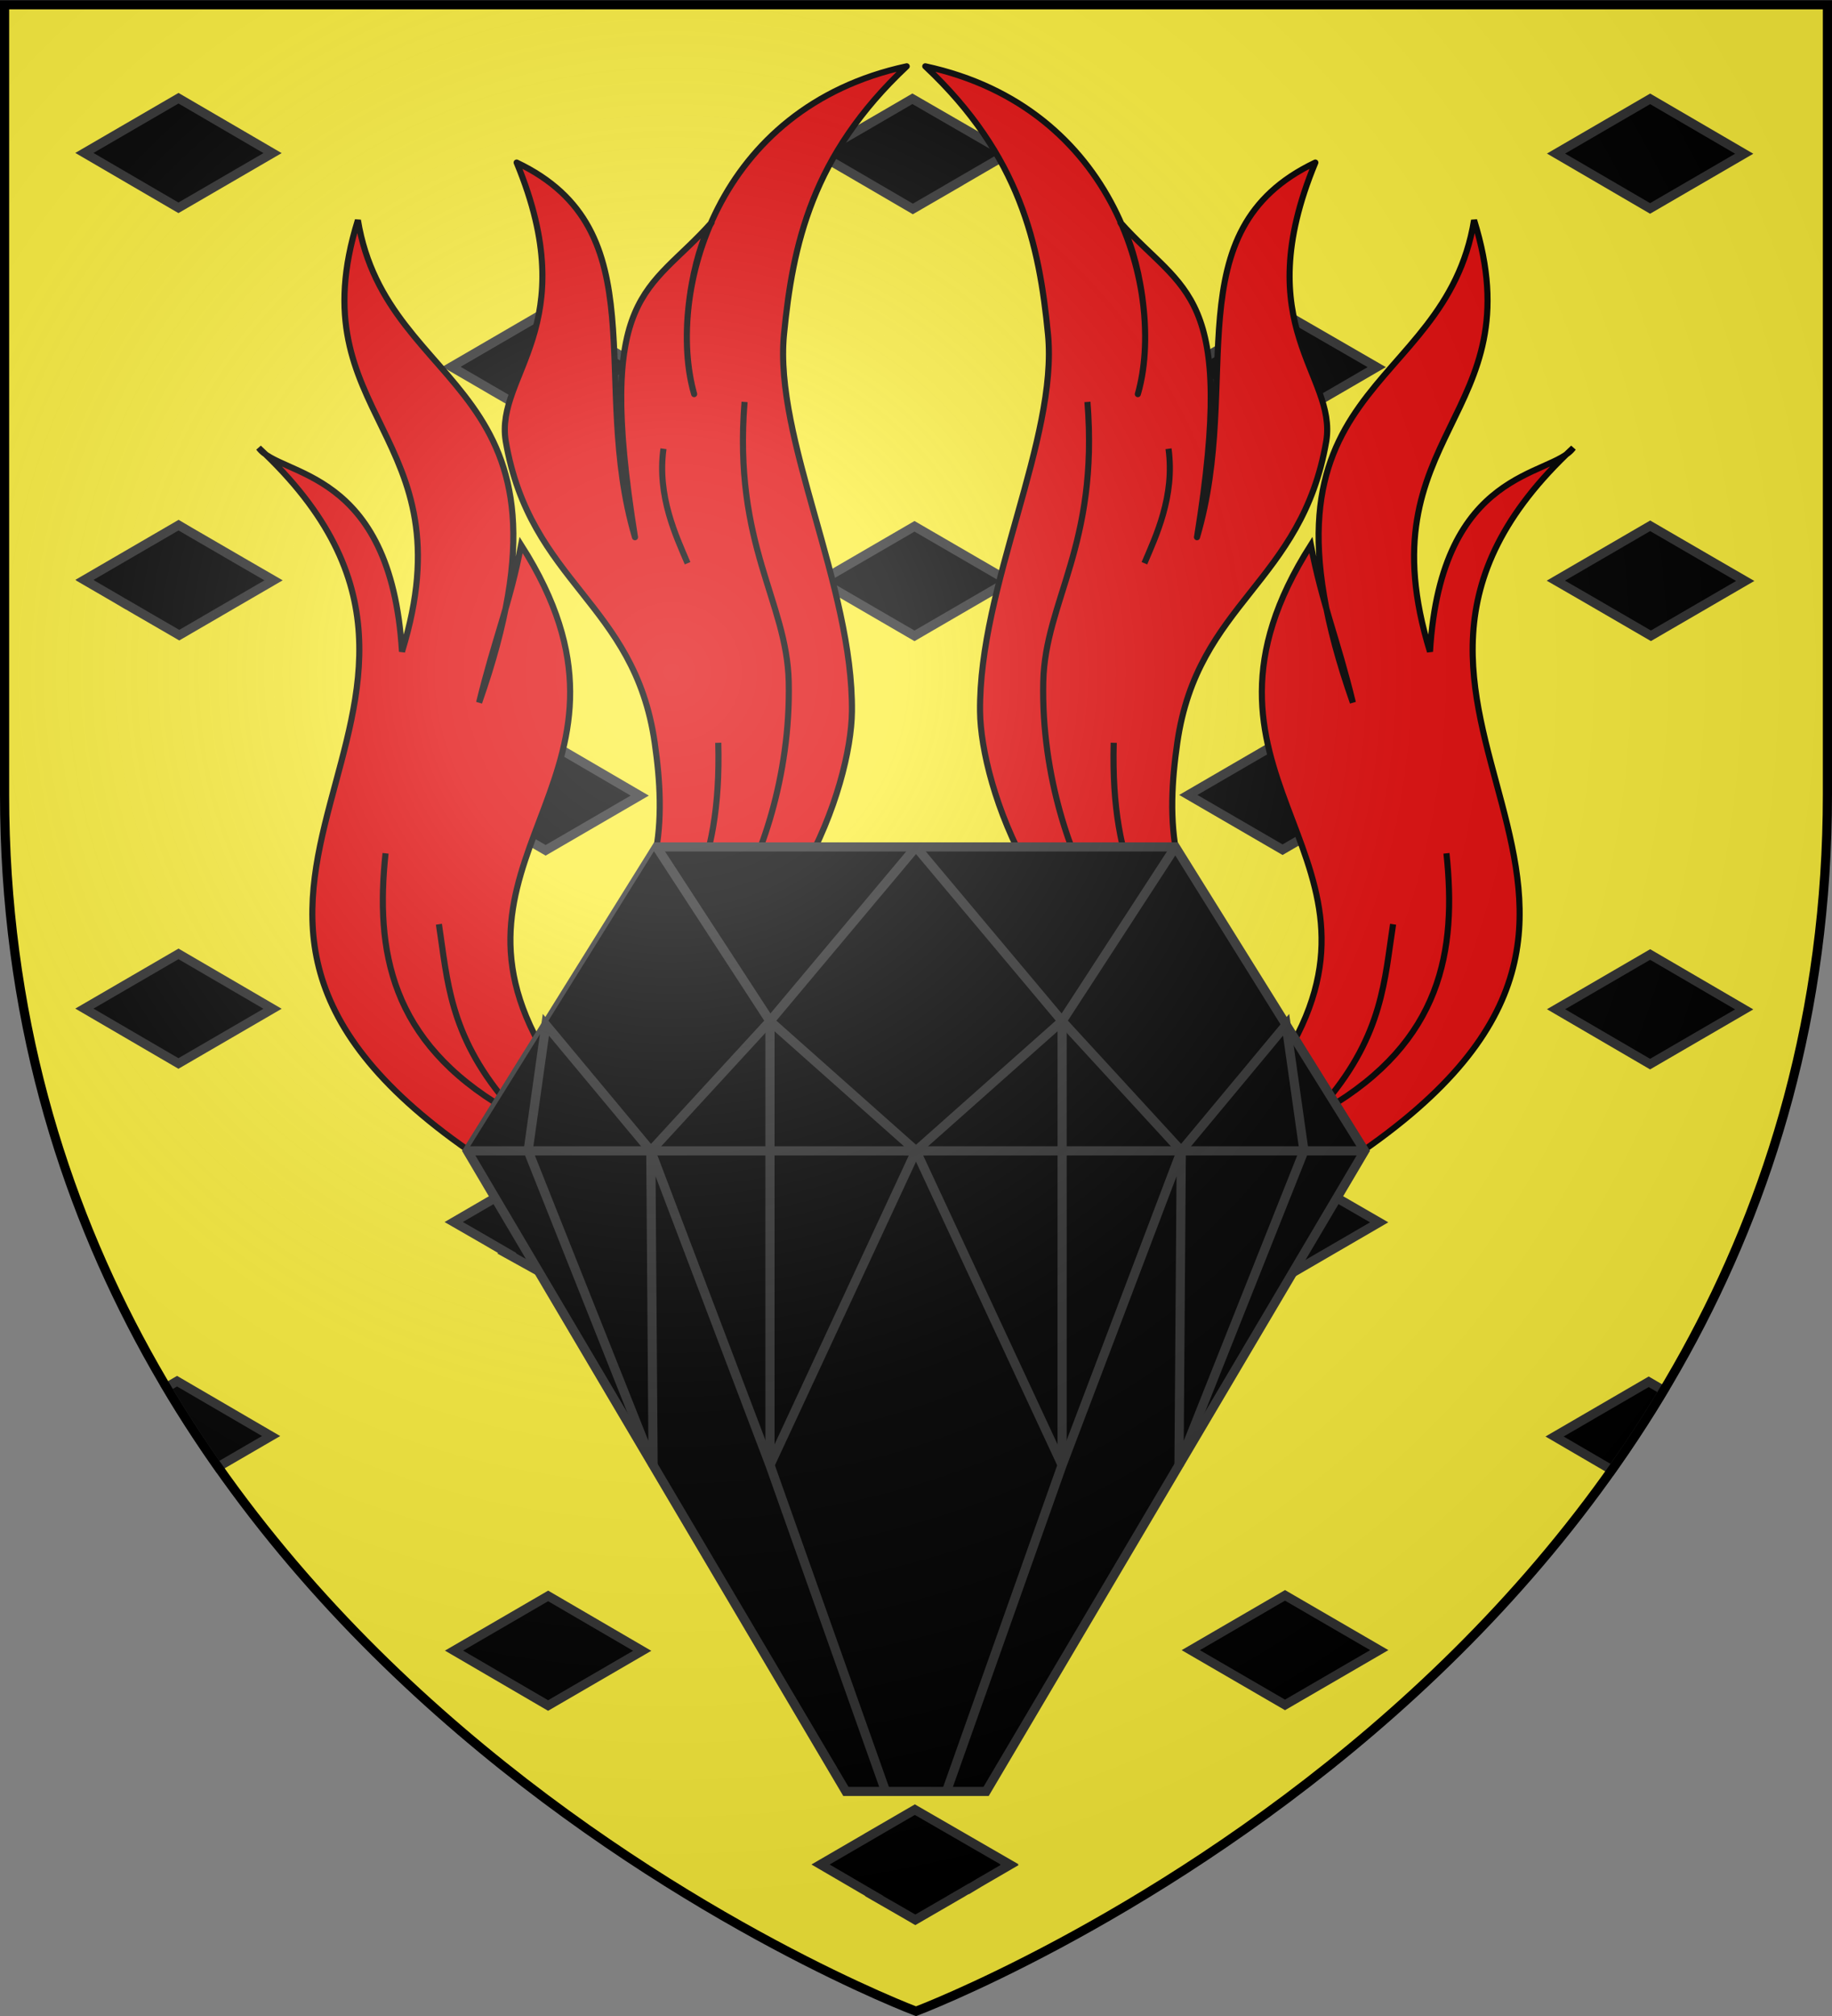 <?xml version="1.0" encoding="utf-8"?>
<!-- Generator: Adobe Illustrator 22.0.0, SVG Export Plug-In . SVG Version: 6.00 Build 0)  -->
<svg version="1.1"
	 id="Calque_1" xmlns:inkscape="http://www.inkscape.org/namespaces/inkscape" xmlns:sodipodi="http://sodipodi.sourceforge.net/DTD/sodipodi-0.dtd"
	 xmlns="http://www.w3.org/2000/svg" xmlns:xlink="http://www.w3.org/1999/xlink" x="0px" y="0px" viewBox="0 0 600 660"
	 enable-background="new 0 0 600 660" xml:space="preserve">
<rect x="0" y="0" width="600" height="660" fill="#808080" stroke="none"/>
<path id="shield" fill="#FCEF3C" d="M1.5,1.555H598.5v258.5C598.5,546.255,300,658.445,300,658.445S1.5,546.255,1.5,260.055V1.555z"
	/>
<g>
	<polygon stroke="#313131" stroke-width="3" points="278.095,56.232 295.004,66.095 298.97,68.409 299.099,68.335 299.104,68.337 
		302.588,66.314 312.466,60.59 312.451,60.582 316.472,58.245 316.474,58.246 320.136,56.116 329.8,50.501 329.795,50.498 
		330.027,50.363 302.419,34.414 298.82,32.333 295.383,34.342 267.897,50.317 	"/>
	<polygon stroke="#313131" stroke-width="3" points="148.101,120.223 158.021,125.985 161.431,127.98 161.443,127.973 
		165.385,130.263 165.377,130.267 175.459,136.114 178.726,138.012 178.729,138.011 178.971,138.151 209.871,120.193 
		199.556,114.245 182.472,104.323 178.726,102.143 147.893,120.061 148.136,120.203 	"/>
	<polygon stroke="#313131" stroke-width="3" points="388.446,120.606 419.266,138.585 423.31,136.223 436.753,128.412 
		436.753,128.412 450.897,120.194 419.945,102.312 415.967,104.625 399.02,114.472 	"/>
	<polygon stroke="#313131" stroke-width="3" points="268.644,190.237 299.512,208.167 330.38,190.229 299.51,172.3 	"/>
	<polygon stroke="#313131" stroke-width="3" points="209.52,260.465 178.719,242.496 147.895,260.41 178.698,278.377 	"/>
	<polygon stroke="#313131" stroke-width="3" points="389.181,260.251 420.053,278.178 450.922,260.24 420.05,242.313 	"/>
	<polygon stroke="#313131" stroke-width="3" points="278.109,336.369 281.475,338.375 281.511,338.354 298.974,348.541 
		316.47,338.373 316.475,338.376 320.12,336.253 329.798,330.63 329.786,330.623 330.55,330.178 299.636,312.32 299.023,312.676 
		299.017,312.672 298.929,312.725 298.907,312.712 268.277,330.512 268.303,330.527 268.198,330.588 	"/>
	<polygon stroke="#313131" stroke-width="3" points="197.239,392.158 197.025,392.283 182.945,384.107 179.563,382.066 
		148.589,400.067 158.635,405.852 166.157,410.223 165.919,410.36 176.186,416.047 179.5,417.972 179.579,417.926 179.609,417.942 
		200.423,405.849 209.727,400.406 210.369,400.032 200.555,394.333 	"/>
	<polygon stroke="#313131" stroke-width="3" points="424.261,416.117 437.024,408.699 437.025,408.7 439.256,407.405 
		450.352,400.956 450.347,400.953 451.696,400.169 420.752,382.288 419.55,382.985 419.549,382.985 416.726,384.625 
		406.219,390.728 406.223,390.73 399.656,394.547 388.718,400.891 419.533,418.872 	"/>
	<polygon stroke="#313131" stroke-width="3" points="269.448,470.218 300.317,488.146 331.185,470.207 300.314,452.277 	"/>
	<polygon stroke="#313131" stroke-width="3" points="148.7,540.385 179.503,558.352 210.327,540.441 179.524,522.475 	"/>
	<polygon stroke="#313131" stroke-width="3" points="389.985,540.231 420.857,558.153 451.726,540.22 420.855,522.29 	"/>
	<polygon stroke="#313131" stroke-width="3" points="299.902,592.6 299.901,592.601 299.636,592.447 299.566,592.488 
		299.562,592.485 296.089,594.503 286.243,600.212 286.255,600.218 268.747,610.393 268.996,610.538 268.979,610.548 
		279.017,616.405 282.286,618.319 282.292,618.316 286.357,620.688 286.279,620.735 296.223,626.446 299.578,628.403 
		299.604,628.387 299.802,628.5 299.901,628.442 299.906,628.445 303.183,626.541 313.264,620.699 313.25,620.691 317.276,618.352 
		317.341,618.39 320.712,616.357 330.604,610.609 330.42,610.502 330.649,610.363 	"/>
	<polygon stroke="#313131" stroke-width="3" points="89.264,50.122 58.461,32.156 27.637,50.066 58.441,68.035 	"/>
	<polygon stroke="#313131" stroke-width="3" points="62.086,174.036 58.489,171.918 27.679,189.824 27.921,189.967 27.843,190.012 
		37.801,195.795 41.159,197.777 41.186,197.762 45.126,200.05 45.109,200.06 55.211,205.908 58.469,207.799 58.475,207.796 
		58.718,207.937 89.598,189.991 79.253,184.005 	"/>
	<polygon stroke="#313131" stroke-width="3" points="27.636,330.198 58.441,348.163 89.265,330.249 58.46,312.285 	"/>
	<polygon stroke="#313131" stroke-width="3" points="571.246,50.329 540.443,32.36 509.621,50.273 540.424,68.241 	"/>
	<polygon stroke="#313131" stroke-width="3" points="536.68,205.815 540.692,208.146 571.579,190.197 561.278,184.236 
		543.948,174.17 540.454,172.133 509.553,190.095 519.845,196.037 	"/>
	<polygon stroke="#313131" stroke-width="3" points="509.621,330.403 540.424,348.371 571.245,330.457 540.443,312.487 	"/>
</g>
<g>
	<g id="g4324" transform="translate(664.024,13.415)">
		
			<path id="path4318" inkscape:connector-curvature="0" sodipodi:nodetypes="cccccccc" fill="#E20909" stroke="#000000" stroke-width="2" d="
			M-507.473,365.343c-126.881-85.539,21.596-145.222-71.81-232.136c6.898,9.661,43.242,6.114,46.92,66.724
			c22.101-71.73-34.597-76.735-14.444-141.277c9.619,58.501,77.15,51.439,39.699,157.941c5.084-20.951,10.074-32.309,13.757-51.592
			c47.42,74.377-28.762,99.773,5.824,163.05L-507.473,365.343z"/>
		<path id="path4320" inkscape:connector-curvature="0" sodipodi:nodetypes="cc" fill="none" stroke="#000000" stroke-width="2" d="
			M-498.32,349.707c-38.074-22.266-42.773-52.062-39.435-83.761"/>
		<path id="path4322" inkscape:connector-curvature="0" sodipodi:nodetypes="cc" fill="none" stroke="#000000" stroke-width="2" d="
			M-498.49,347.036c-18.457-22.049-19.001-39.738-21.788-57.875"/>
	</g>
	<g id="g4324_1_" transform="translate(664.024,13.415)">
		
			<path id="path4318_1_" inkscape:connector-curvature="0" sodipodi:nodetypes="cccccccc" fill="#E20909" stroke="#000000" stroke-width="2" d="
			M-240.526,328.053c34.586-63.277-41.596-88.673,5.824-163.05c3.683,19.283,8.673,30.641,13.757,51.592
			c-37.451-106.502,30.08-99.44,39.699-157.941c20.153,64.542-36.544,69.546-14.444,141.277c3.678-60.61,40.023-57.063,46.92-66.724
			c-93.406,86.914,55.072,146.597-71.81,232.136L-240.526,328.053z"/>
		
			<path id="path4320_1_" inkscape:connector-curvature="0" sodipodi:nodetypes="cc" fill="none" stroke="#000000" stroke-width="2" d="
			M-190.296,265.946c3.338,31.699-1.361,61.496-39.435,83.761"/>
		
			<path id="path4322_1_" inkscape:connector-curvature="0" sodipodi:nodetypes="cc" fill="none" stroke="#000000" stroke-width="2" d="
			M-207.773,289.161c-2.788,18.137-3.331,35.825-21.788,57.875"/>
	</g>
	<g id="g3944" transform="translate(675.198,29.782)">
		
			<path id="path3168" inkscape:connector-curvature="0" sodipodi:nodetypes="cssccccccscc" fill="#E20909" stroke="#000000" stroke-width="2" stroke-linejoin="round" d="
			M-285.102,301.731c-49.297-16.222-68.864-74.068-69.117-98.571c-0.424-41.119,25.584-89.291,22.249-123.505
			c-2.85-29.244-9.035-58.487-40.192-87.731c62.584,13.459,78.845,74.215,69.618,107.321c5.795-19.435-0.023-46.863-5.742-56.216
			c20.706,23.343,38.184,21.727,25.12,103.063c15.144-51.258-8.001-100.447,38.757-122.653
			c-22.314,53.851,7.104,69.402,3.589,91.138c-7.976,46.713-42.179,52.741-48.804,98.804c-3.625,25.202-3.043,50.73,20.234,73.097
			L-285.102,301.731z"/>
		
			<path id="path3170" inkscape:connector-curvature="0" sodipodi:nodetypes="csc" fill="none" stroke="#000000" stroke-width="2" d="
			M-319.051,101.801c3.763,46.97-13.847,65.142-14.466,91.571c-0.73,31.226,9.668,59.133,17.336,71.115"/>
		<path id="path3172" inkscape:connector-curvature="0" sodipodi:nodetypes="cc" fill="none" stroke="#000000" stroke-width="2" d="
			M-300.391,154.61c3.718-8.788,10.034-21.887,7.895-37.477"/>
		<path id="path3174" inkscape:connector-curvature="0" sodipodi:nodetypes="cc" fill="none" stroke="#000000" stroke-width="2" d="
			M-310.439,213.381c-1.173,41.888,12.141,60.854,27.991,75.806"/>
	</g>
	<g id="g3944_1_" transform="translate(675.198,29.782)">
		
			<path id="path3168_1_" inkscape:connector-curvature="0" sodipodi:nodetypes="cssccccccscc" fill="#E20909" stroke="#000000" stroke-width="2" stroke-linejoin="round" d="
			M-481.008,286.478c23.278-22.367,23.859-47.895,20.234-73.097c-6.625-46.063-40.829-52.091-48.805-98.804
			c-3.515-21.736,25.903-37.288,3.589-91.138c46.757,22.206,23.612,71.396,38.757,122.653c-13.064-81.336,4.414-79.72,25.12-103.063
			c-5.719,9.353-11.536,36.781-5.742,56.216c-9.227-33.106,7.034-93.862,69.618-107.321c-31.157,29.244-37.342,58.487-40.192,87.731
			c-3.335,34.213,22.674,82.386,22.249,123.505c-0.253,24.503-19.82,82.349-69.117,98.571L-481.008,286.478z"/>
		
			<path id="path3170_1_" inkscape:connector-curvature="0" sodipodi:nodetypes="csc" fill="none" stroke="#000000" stroke-width="2" d="
			M-434.218,264.486c7.669-11.982,18.067-39.889,17.336-71.115c-0.618-26.429-18.228-44.601-14.466-91.571"/>
		
			<path id="path3172_1_" inkscape:connector-curvature="0" sodipodi:nodetypes="cc" fill="none" stroke="#000000" stroke-width="2" d="
			M-457.903,117.132c-2.139,15.591,4.177,28.689,7.895,37.477"/>
		
			<path id="path3174_1_" inkscape:connector-curvature="0" sodipodi:nodetypes="cc" fill="none" stroke="#000000" stroke-width="2" d="
			M-467.951,289.187c15.85-14.953,29.164-33.918,27.991-75.806"/>
	</g>
	<g>
		<polygon stroke="#313131" stroke-width="3" points="322.958,586.474 446.941,376.769 384.949,277.272 299.998,277.272 
			215.048,277.272 153.057,376.769 277.039,586.474 		"/>
		<polyline stroke="#313131" stroke-width="3" points="215.048,277.272 252.178,334.294 299.998,376.769 153.057,376.769 		"/>
		<polyline fill="none" stroke="#313131" stroke-width="3" points="299.998,277.272 252.178,334.294 213.146,376.769 
			178.778,335.496 172.967,376.769 213.9,479.64 213.146,376.769 252.178,479.64 290.062,586.474 		"/>
		<polyline fill="none" stroke="#313131" stroke-width="3" points="299.998,376.769 252.178,479.64 252.178,334.294 		"/>
		<polyline fill="none" stroke="#313131" stroke-width="3" points="384.949,277.272 347.854,334.294 299.998,376.769 
			446.941,376.769 		"/>
		<polyline fill="none" stroke="#313131" stroke-width="3" points="299.998,277.272 347.854,334.294 386.886,376.769 
			421.218,335.496 427.065,376.769 386.133,479.64 386.886,376.769 347.854,479.64 309.971,586.474 		"/>
		<polyline fill="none" stroke="#313131" stroke-width="3" points="299.998,376.769 347.854,479.64 347.854,334.294 		"/>
	</g>
</g>
<g>
	<path stroke="#313131" stroke-width="3" d="M57.982,452.169l-3.454,2.007c5.359,9.011,11.004,17.695,16.883,26.055l17.377-10.099
		L57.982,452.169z"/>
	<path stroke="#313131" stroke-width="3" d="M509.142,470.286l18.746,10.935c5.903-8.342,11.575-17.007,16.961-26.001l-4.885-2.85
		L509.142,470.286z"/>
</g>
<radialGradient id="shield_3_" cx="96.655" cy="614.231" r="405.001" gradientTransform="matrix(1 0 0 -1 123.345 834.285)" gradientUnits="userSpaceOnUse">
	<stop  offset="0" style="stop-color:#FFFFFF;stop-opacity:0.31"/>
	<stop  offset="0.19" style="stop-color:#FFFFFF;stop-opacity:0.25"/>
	<stop  offset="0.6" style="stop-color:#6B6B6B;stop-opacity:0.125"/>
	<stop  offset="1" style="stop-color:#000000;stop-opacity:0.125"/>
</radialGradient>
<path id="shield_1_" fill="url(#shield_3_)" d="M1.5,1.555H598.5v258.5C598.5,546.255,300,658.445,300,658.445
	S1.5,546.255,1.5,260.055V1.555z"/>
<path id="shield_2_" fill="none" stroke="#000000" stroke-width="3" d="M1.5,1.555H598.5v258.5
	C598.5,546.255,300,658.445,300,658.445S1.5,546.255,1.5,260.055V1.555z"/>
</svg>
